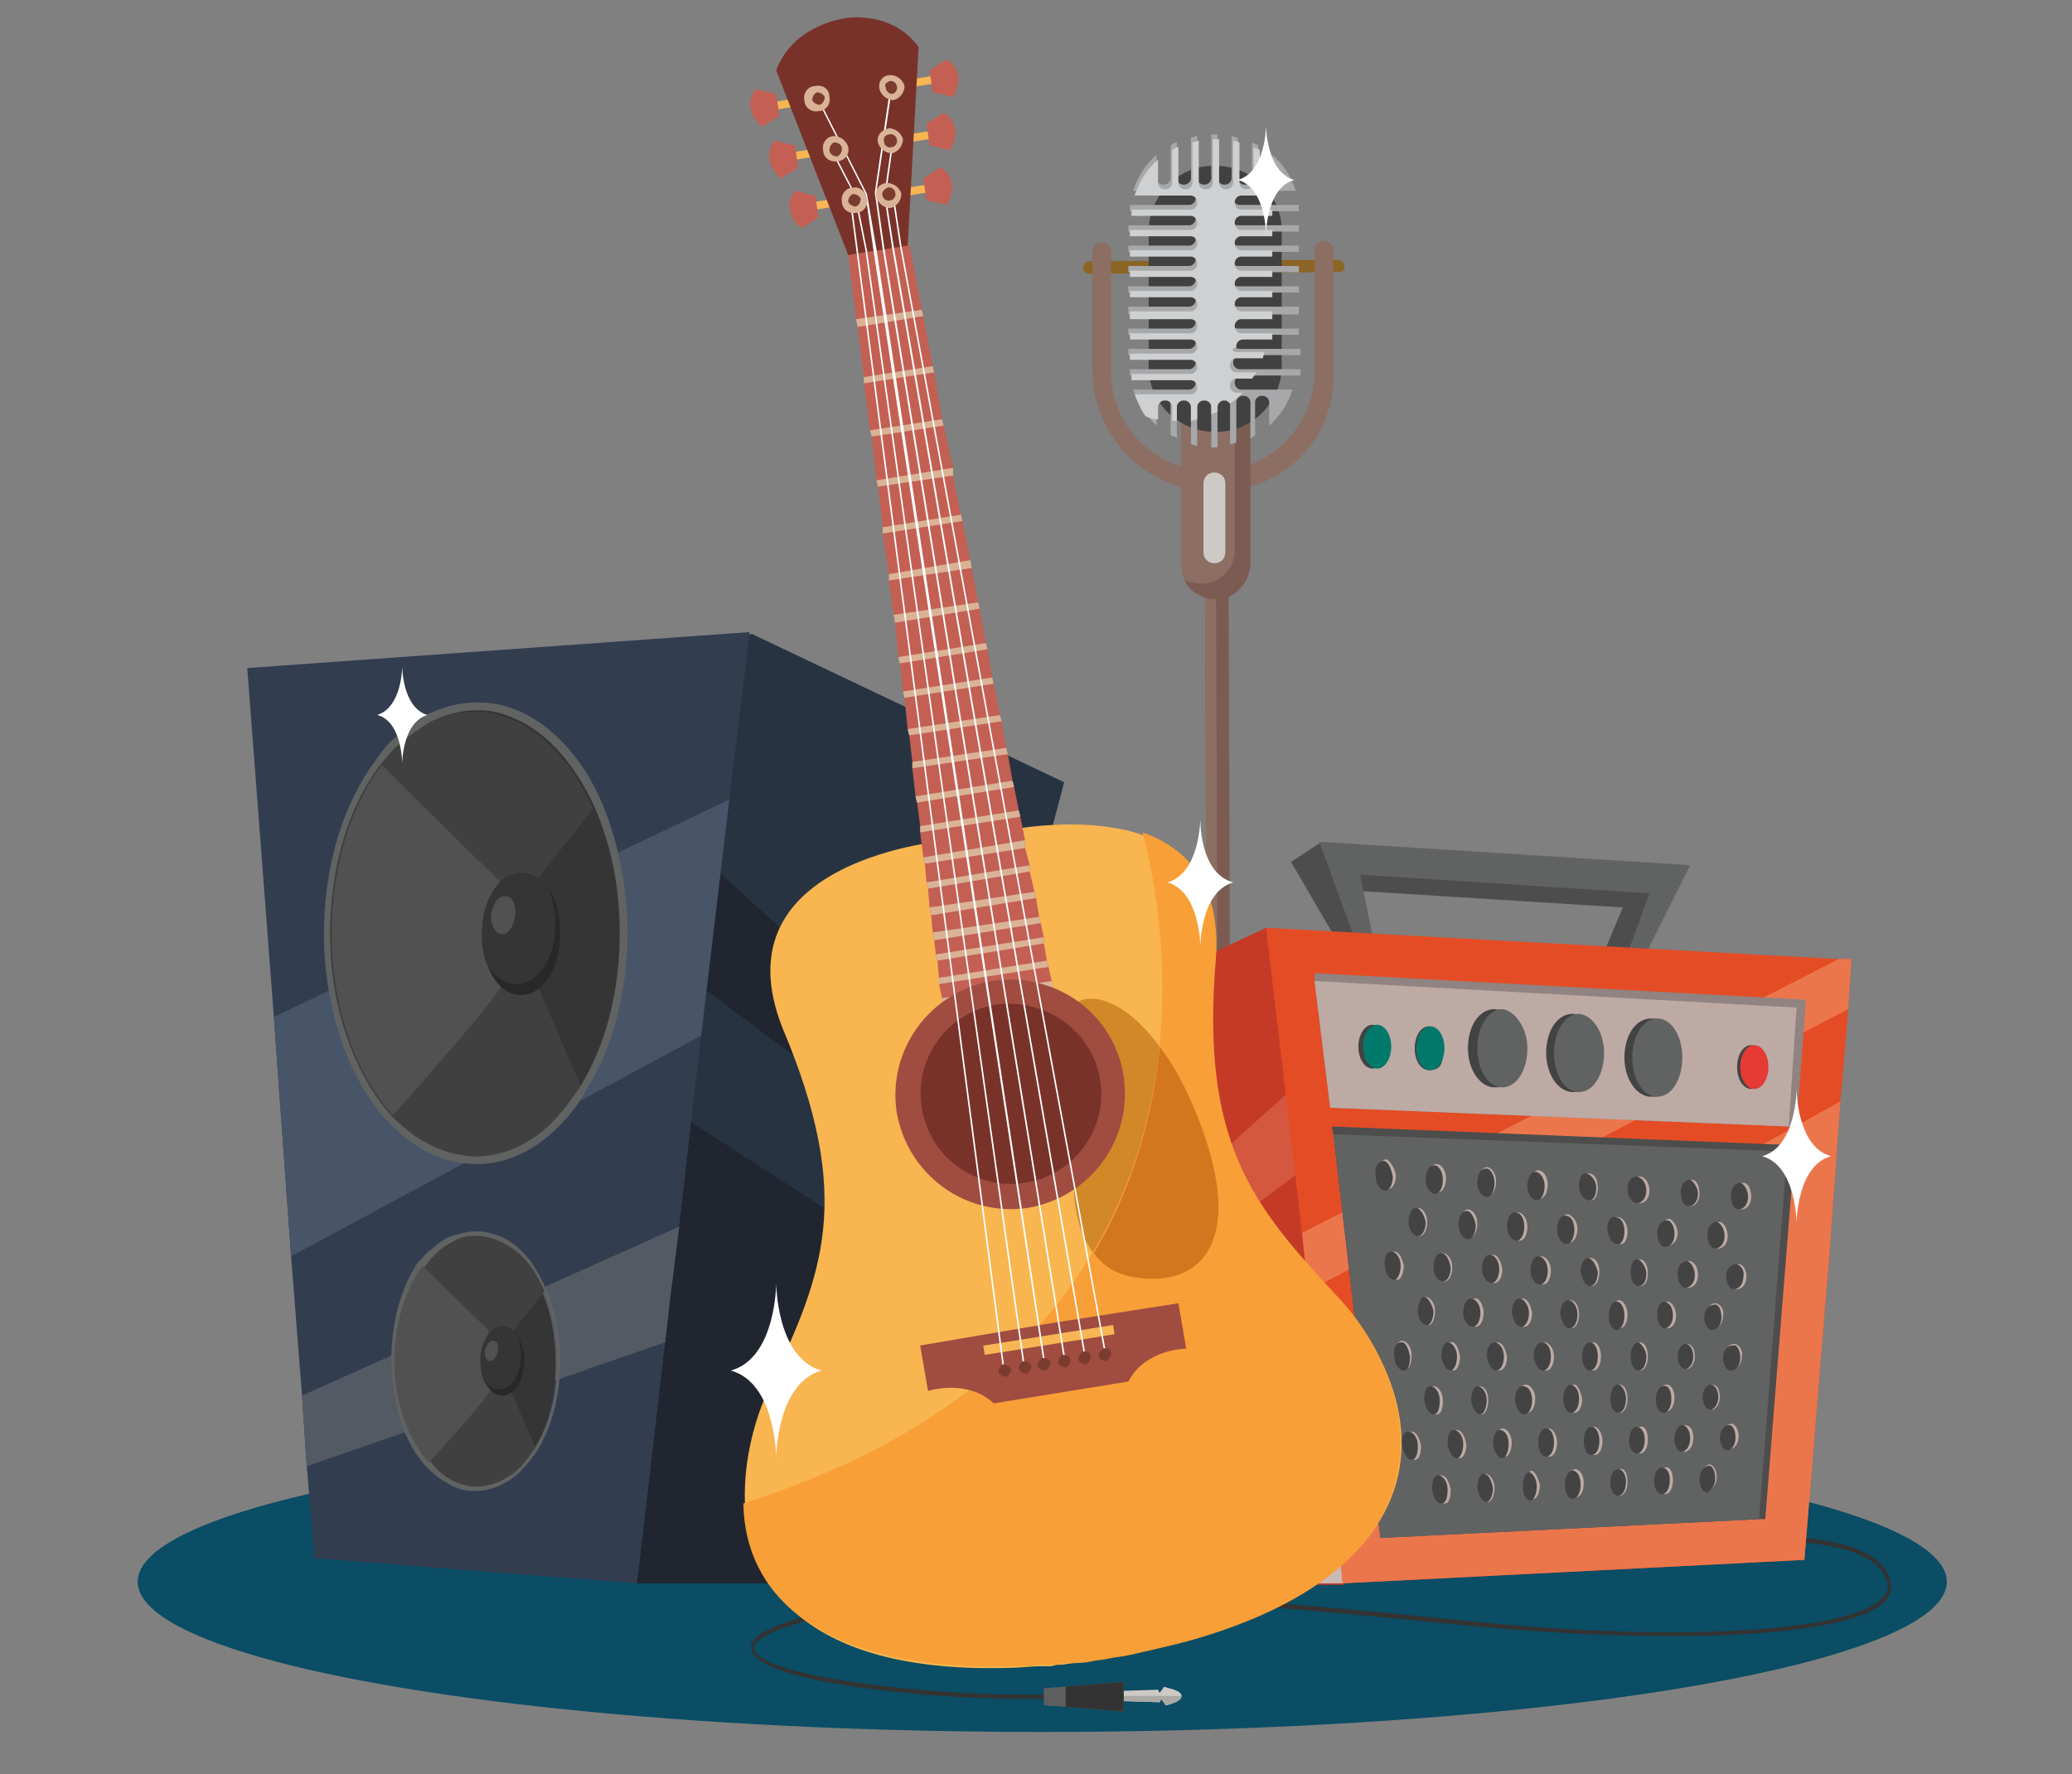 <svg xmlns="http://www.w3.org/2000/svg" xmlns:xlink="http://www.w3.org/1999/xlink" id="Camada_1" x="0px" y="0px" viewBox="0 0 132.4 113.4" style="enable-background:new 0 0 132.4 113.4;" xml:space="preserve"><rect x="0" y="0" width="132.4" height="113.4" fill="#808080" stroke="none"/><style type="text/css">	.st0{clip-path:url(#SVGID_2_);fill:#0A4D65;}	.st1{clip-path:url(#SVGID_2_);}	.st2{fill:#8C6526;}	.st3{fill:#8D6E63;}	.st4{fill:#7B5B52;}	.st5{fill:none;}	.st6{fill:#414141;}	.st7{fill:#A6A8AA;}	.st8{fill:#A0782C;}	.st9{fill:#CDC9C5;}	.st10{fill:#CFD0D1;}	.st11{fill:#333333;}	.st12{fill:#C43A27;}	.st13{fill:#CAB9B6;}	.st14{fill:#D45740;}	.st15{fill:#4D4D4D;}	.st16{fill:#616262;}	.st17{fill:#E44C25;}	.st18{fill:#EC764C;}	.st19{fill:#908382;}	.st20{fill:#BDAAA4;}	.st21{fill:#434343;}	.st22{fill:#00796B;}	.st23{fill:#E53A35;}	.st24{fill:#283342;}	.st25{fill:#20252F;}	.st26{fill:#323D50;}	.st27{fill:#485467;}	.st28{fill:#545A64;}	.st29{fill:#353535;}	.st30{fill:#404040;}	.st31{fill:#515151;}	.st32{fill:#282828;}	.st33{fill:#815D55;}	.st34{fill:#F7B554;}	.st35{fill:#C36053;}	.st36{fill:#F8B550;}	.st37{fill:#D28829;}	.st38{fill:#F89F37;}	.st39{fill:#79322A;}	.st40{fill:#A04C41;}	.st41{fill:#DAB397;}	.st42{fill:#FFFFFF;}	.st43{fill:#7A3C2F;}	.st44{fill:#ABAAA5;}	.st45{fill:#5D5F5F;}	.st46{fill:#D2771D;}</style><g>	<g>		<defs>			<rect id="SVGID_1_" x="0.8" y="-0.6" width="131.7" height="113.9"></rect>		</defs>		<clipPath id="SVGID_2_">			<use xlink:href="#SVGID_1_" style="overflow:visible;"></use>		</clipPath>		<ellipse class="st0" cx="66.6" cy="101.1" rx="57.8" ry="9.6"></ellipse>		<g class="st1">			<g>				<path class="st2" d="M85.5,17.4l-15.9,0.1c-0.2,0-0.4-0.2-0.4-0.4l0,0c0-0.2,0.2-0.4,0.4-0.4l15.9-0.1c0.2,0,0.4,0.2,0.4,0.4     l0,0C86,17.2,85.8,17.4,85.5,17.4z"></path>				<g>					<path class="st3" d="M77.8,31.4l-0.3,0c-4.2,0-7.6-3.4-7.7-7.6l0-7.7c0-0.4,0.3-0.6,0.6-0.6c0.4,0,0.6,0.3,0.6,0.6l0,7.7      c0,3.5,2.9,6.3,6.4,6.3l0.3,0c3.5,0,6.3-2.9,6.3-6.4l0-7.7c0-0.4,0.3-0.6,0.6-0.6c0.4,0,0.6,0.3,0.6,0.6l0,7.7      C85.4,28,82,31.4,77.8,31.4z"></path>				</g>				<path class="st4" d="M77.9,93.3L77.9,93.3c-0.2,0-0.3,0-0.4-0.1c-0.2-0.1-0.3-0.3-0.3-0.6L77,36c0-0.3,0.2-0.5,0.4-0.6     c0.1,0,0.2-0.1,0.3-0.1l0.1,0c0.4,0,0.7,0.3,0.7,0.7l0.2,56.7C78.5,93,78.2,93.3,77.9,93.3z"></path>				<path class="st3" d="M77.5,93.2c-0.2-0.1-0.3-0.3-0.3-0.6L77,36c0-0.3,0.2-0.5,0.4-0.6c0.2,0.1,0.3,0.3,0.3,0.6l0.2,56.7     C77.9,92.8,77.7,93.1,77.5,93.2z"></path>				<path class="st4" d="M77.7,38.3L77.7,38.3c-0.9,0-1.7-0.5-2-1.2c-0.1-0.3-0.2-0.6-0.2-1l0-4.5c0,0,0,0,0,0l0,0l0-4.5     c0-1.2,1-2.1,2.1-2.1l0.1,0c0.3,0,0.7,0.1,1,0.2c0.7,0.4,1.2,1.1,1.2,1.9l0,4.5c0,0,0,0,0,0c0,0,0,0,0,0l0,4.5     C79.8,37.3,78.9,38.3,77.7,38.3z"></path>				<path class="st3" d="M76.8,37.3L76.8,37.3c-0.4,0-0.8-0.1-1.1-0.2c-0.1-0.3-0.2-0.6-0.2-1l0-4.5c0,0,0,0,0,0l0,0l0-4.5     c0-1.2,1-2.1,2.1-2.1l0.1,0c0.3,0,0.7,0.1,1,0.2c0.1,0.3,0.2,0.6,0.2,1l0,4.5c0,0,0,0,0,0c0,0,0,0,0,0l0,4.5     C78.9,36.4,77.9,37.3,76.8,37.3z"></path>				<path class="st5" d="M77.7,10.5l-0.2,0c-2.3,0-4.2,1.9-4.1,4.2l0,8.7c0,2.3,1.9,4.2,4.2,4.1l0.2,0c2.3,0,4.2-1.9,4.1-4.2l0-8.7     C81.8,12.3,80,10.5,77.7,10.5z"></path>				<path class="st6" d="M81.9,23.4c0,2.3-1.9,4.2-4.1,4.2l-0.2,0c-2.3,0-4.2-1.9-4.2-4.1l0-8.7c0-2.3,1.9-4.2,4.1-4.2l0.2,0     c2.3,0,4.2,1.9,4.2,4.1L81.9,23.4z"></path>				<g>					<path class="st7" d="M79.4,24.9l3.2,0c-0.3,0.9-0.8,1.7-1.5,2.3l0-1.5c0-0.2-0.2-0.4-0.4-0.4l-0.1,0c-0.2,0-0.4,0.2-0.4,0.4      l0,2.1C80.1,27.9,80,28,79.9,28l0-2.3c0-0.2-0.2-0.4-0.4-0.4l-0.1,0c-0.2,0-0.4,0.2-0.4,0.4l0,2.6c-0.1,0-0.3,0.1-0.4,0.1      l0-2.7c0,0,0-0.1,0-0.1c-0.1-0.1-0.2-0.2-0.3-0.2l-0.1,0c-0.2,0-0.4,0.2-0.4,0.4l0,0.3l0,2.5c0,0-0.1,0-0.1,0l-0.2,0      c0,0-0.1,0-0.1,0l0-2.3l0-0.5c0-0.2-0.2-0.4-0.4-0.4l-0.1,0c-0.2,0-0.4,0.2-0.4,0.4l0,0.8l0,1.9c-0.1,0-0.3-0.1-0.4-0.1l0-1.8      l0-0.9c0-0.2-0.2-0.4-0.4-0.4l-0.1,0c-0.2,0-0.4,0.2-0.4,0.4l0,0.9l0,1.4c-0.1-0.1-0.3-0.1-0.4-0.2l0-1.2l0-0.9      c0-0.2-0.2-0.4-0.4-0.4l-0.1,0c-0.2,0-0.4,0.2-0.4,0.4l0,0.8l0,0.7c-0.3-0.3-0.6-0.6-0.8-0.9c-0.3-0.4-0.5-0.9-0.7-1.4l3.6,0      c0.2,0,0.4-0.2,0.4-0.4l0-0.1c0-0.2-0.2-0.4-0.4-0.4l-3.8,0c0-0.1,0-0.3,0-0.4l3.8,0c0.2,0,0.4-0.2,0.4-0.4l0-0.1      c0-0.2-0.2-0.4-0.4-0.4l-3.9,0l0-0.4l3.9,0c0.2,0,0.4-0.2,0.4-0.4l0-0.1c0-0.2-0.2-0.4-0.4-0.4l-3.9,0l0-0.4l3.9,0      c0.2,0,0.4-0.2,0.4-0.4l0-0.1c0-0.2-0.2-0.4-0.4-0.4l-3.9,0l0-0.5l3.9,0c0.2,0,0.4-0.2,0.4-0.4l0-0.1c0-0.2-0.2-0.4-0.4-0.4      l-3.9,0l0-0.4l3.9,0c0.2,0,0.4-0.2,0.4-0.4l0-0.1c0-0.2-0.2-0.4-0.4-0.4l-3.9,0l0-0.4l3.9,0c0.2,0,0.4-0.2,0.4-0.4l0-0.1      c0-0.2-0.2-0.4-0.4-0.4l-3.9,0l0-0.4l3.9,0c0.2,0,0.4-0.2,0.4-0.4l0-0.1c0-0.2-0.2-0.4-0.4-0.4l-3.9,0l0-0.4l3.9,0      c0.2,0,0.4-0.2,0.4-0.4l0-0.1c0-0.2-0.2-0.4-0.4-0.4l-3.8,0c0-0.1,0-0.3,0-0.4l3.8,0c0.2,0,0.4-0.2,0.4-0.4l0-0.1      c0-0.2-0.2-0.4-0.4-0.4l-3.6,0c0.3-0.9,0.8-1.7,1.5-2.3l0,1.5c0,0.2,0.2,0.4,0.4,0.4l0.1,0c0.2,0,0.4-0.2,0.4-0.4l0-2.1      c0.1-0.1,0.3-0.2,0.4-0.2l0,2.3c0,0.2,0.2,0.4,0.4,0.4l0.1,0c0.2,0,0.4-0.2,0.4-0.4l0-2.6c0.1,0,0.3-0.1,0.4-0.1l0,2.7      c0,0.2,0.2,0.4,0.4,0.4l0.1,0c0.2,0,0.4-0.2,0.4-0.4l0-2.8c0,0,0.1,0,0.1,0l0.2,0c0,0,0.1,0,0.1,0l0,2.8c0,0.2,0.2,0.4,0.4,0.4      l0.1,0c0.2,0,0.4-0.2,0.4-0.4l0-2.7c0.1,0,0.3,0.1,0.4,0.1l0,2.6c0,0.2,0.2,0.4,0.4,0.4l0.1,0c0.2,0,0.4-0.2,0.4-0.4l0-2.3      c0.1,0.1,0.3,0.1,0.4,0.2l0,2.1c0,0.2,0.2,0.4,0.4,0.4l0.1,0c0.1,0,0.2,0,0.3-0.1c0.1-0.1,0.1-0.2,0.1-0.3l0-1.5      c0.7,0.6,1.2,1.4,1.5,2.3l-1.6,0l-2,0c-0.2,0-0.4,0.2-0.4,0.4l0,0.1c0,0.2,0.2,0.4,0.4,0.4l2,0l1.8,0c0,0.1,0,0.3,0,0.4l-1.9,0      l-2,0c-0.2,0-0.4,0.2-0.4,0.4l0,0.1c0,0.2,0.2,0.4,0.4,0.4l2,0l1.9,0l0,0.4l-1.9,0l-2,0c-0.2,0-0.4,0.2-0.4,0.4l0,0.1      c0,0.2,0.2,0.4,0.4,0.4l2,0l1.9,0l0,0.4l-1.9,0l-2,0c-0.2,0-0.4,0.2-0.4,0.4l0,0.1c0,0.2,0.2,0.4,0.4,0.4l2,0l1.9,0l0,0.4      l-1.9,0l-2,0c-0.2,0-0.4,0.2-0.4,0.4l0,0.1c0,0.2,0.2,0.4,0.4,0.4l2,0l1.9,0l0,0.4l-1.9,0l-2,0c-0.2,0-0.4,0.2-0.4,0.4l0,0.1      c0,0.2,0.2,0.4,0.4,0.4l2,0l1.9,0l0,0.5l-1.9,0l-2,0c-0.2,0-0.4,0.2-0.4,0.4l0,0.1c0,0.2,0.2,0.4,0.4,0.4l2,0l1.9,0l0,0.4      l-1.9,0l-1.9,0c-0.2,0-0.4,0.2-0.4,0.4l0,0.1c0,0.2,0.2,0.4,0.4,0.4l1.8,0l2.1,0l0,0.4l-2.2,0l-1.7,0c-0.2,0-0.4,0.2-0.4,0.4      l0,0.1c0,0.2,0.2,0.4,0.4,0.4l1.3,0l2.6,0c0,0.1,0,0.3,0,0.4l-2.8,0l-1,0c-0.2,0-0.4,0.2-0.4,0.4l0,0.1c0,0.2,0.2,0.4,0.4,0.4      L79.4,24.9z"></path>				</g>				<path class="st8" d="M86.8,92.5c0,0.8-4,1.5-9,1.5c-5,0-9-0.6-9-1.5c0-0.8,4-1.5,9-1.5C82.8,91,86.8,91.7,86.8,92.5z"></path>				<path class="st9" d="M78.3,30.9c0-0.4-0.3-0.7-0.7-0.7l0,0c-0.4,0-0.7,0.3-0.7,0.7l0,1.4c0,0,0,0,0,0c0,0,0,0,0,0l0,0.2l0,1.2     l0,0.2c0,0,0,0,0,0c0,0,0,0,0,0l0,1.4c0,0.4,0.3,0.7,0.7,0.7l0,0c0.4,0,0.7-0.3,0.7-0.7l0-1.4c0,0,0,0,0,0c0,0,0,0,0,0l0-0.2     l0-1.2l0-0.2c0,0,0,0,0,0c0,0,0,0,0,0L78.3,30.9z"></path>				<path class="st10" d="M79,22.5l1.8,0c0,0.1-0.1,0.3-0.1,0.4l-1.7,0c-0.2,0-0.4,0.2-0.4,0.4l0,0.1c0,0.2,0.2,0.4,0.4,0.4l1.3,0     c-0.1,0.1-0.2,0.3-0.3,0.4l-1,0c-0.2,0-0.4,0.2-0.4,0.4l0,0.1c0,0.2,0.2,0.4,0.4,0.4l0.4,0c-0.2,0.2-0.5,0.5-0.8,0.7     c-0.1-0.1-0.2-0.2-0.3-0.2l-0.1,0c-0.2,0-0.4,0.2-0.4,0.4l0,0.3c-0.1,0.1-0.3,0.1-0.4,0.2l0-0.5c0-0.2-0.2-0.4-0.4-0.4l-0.1,0     c-0.2,0-0.4,0.2-0.4,0.4l0,0.8c-0.1,0-0.3,0.1-0.4,0.1l0-0.9c0-0.2-0.2-0.4-0.4-0.4l-0.1,0c-0.2,0-0.4,0.2-0.4,0.4l0,0.9     c0,0,0,0,0,0l-0.2,0c0,0-0.1,0-0.1,0l0-0.9c0-0.2-0.2-0.4-0.4-0.4l-0.1,0c-0.2,0-0.4,0.2-0.4,0.4l0,0.8c-0.3,0-0.6-0.1-0.8-0.2     c-0.3-0.4-0.5-0.9-0.7-1.4l3.6,0c0.2,0,0.4-0.2,0.4-0.4l0-0.1c0-0.2-0.2-0.4-0.4-0.4l-3.8,0c0-0.1,0-0.3,0-0.4l3.8,0     c0.2,0,0.4-0.2,0.4-0.4l0-0.1c0-0.2-0.2-0.4-0.4-0.4l-3.9,0l0-0.4l3.9,0c0.2,0,0.4-0.2,0.4-0.4l0-0.1c0-0.2-0.2-0.4-0.4-0.4     l-3.9,0l0-0.4l3.9,0c0.2,0,0.4-0.2,0.4-0.4l0-0.1c0-0.2-0.2-0.4-0.4-0.4l-3.9,0l0-0.5l3.9,0c0.2,0,0.4-0.2,0.4-0.4l0-0.1     c0-0.2-0.2-0.4-0.4-0.4l-3.9,0l0-0.4l3.9,0c0.2,0,0.4-0.2,0.4-0.4l0-0.1c0-0.2-0.2-0.4-0.4-0.4l-3.9,0l0-0.4l3.9,0     c0.2,0,0.4-0.2,0.4-0.4l0-0.1c0-0.2-0.2-0.4-0.4-0.4l-3.9,0l0-0.4l3.9,0c0.2,0,0.4-0.2,0.4-0.4l0-0.1c0-0.2-0.2-0.4-0.4-0.4     l-3.9,0l0-0.4l3.9,0c0.2,0,0.4-0.2,0.4-0.4l0-0.1c0-0.2-0.2-0.4-0.4-0.4l-3.8,0c0-0.1,0-0.3,0-0.4l3.8,0c0.2,0,0.4-0.2,0.4-0.4     l0-0.1c0-0.2-0.2-0.4-0.4-0.4l-3.6,0c0.3-0.9,0.8-1.7,1.5-2.3l0,1.5c0,0.2,0.2,0.4,0.4,0.4l0.1,0c0.2,0,0.4-0.2,0.4-0.4l0-2.1     c0.1-0.1,0.3-0.2,0.4-0.2l0,2.3c0,0.2,0.2,0.4,0.4,0.4l0.1,0c0.2,0,0.4-0.2,0.4-0.4l0-2.6c0.1,0,0.3-0.1,0.4-0.1l0,2.7     c0,0.2,0.2,0.4,0.4,0.4l0.1,0c0.2,0,0.4-0.2,0.4-0.4l0-2.8c0,0,0.1,0,0.1,0l0.2,0c0,0,0.1,0,0.1,0l0,2.8c0,0.2,0.2,0.4,0.4,0.4     l0.1,0c0.2,0,0.4-0.2,0.4-0.4l0-2.7c0.1,0,0.3,0.1,0.4,0.1l0,2.6c0,0.2,0.2,0.4,0.4,0.4l0.1,0c0.2,0,0.4-0.2,0.4-0.4l0-2.3     c0.1,0.1,0.3,0.1,0.4,0.2l0,2.1c0,0.2,0.2,0.4,0.4,0.4l0.1,0c0.1,0,0.2,0,0.3-0.1l0,0.5l-2,0c-0.2,0-0.4,0.2-0.4,0.4l0,0.1     c0,0.2,0.2,0.4,0.4,0.4l2,0l0,0.4l-2,0c-0.2,0-0.4,0.2-0.4,0.4l0,0.1c0,0.2,0.2,0.4,0.4,0.4l2,0l0,0.4l-2,0     c-0.2,0-0.4,0.2-0.4,0.4l0,0.1c0,0.2,0.2,0.4,0.4,0.4l2,0l0,0.4l-2,0c-0.2,0-0.4,0.2-0.4,0.4l0,0.1c0,0.2,0.2,0.4,0.4,0.4l2,0     l0,0.4l-2,0c-0.2,0-0.4,0.2-0.4,0.4l0,0.1c0,0.2,0.2,0.4,0.4,0.4l2,0l0,0.4l-2,0c-0.2,0-0.4,0.2-0.4,0.4l0,0.1     c0,0.2,0.2,0.4,0.4,0.4l2,0l0,0.5l-2,0c-0.2,0-0.4,0.2-0.4,0.4l0,0.1c0,0.2,0.2,0.4,0.4,0.4l2,0c0,0.1,0,0.3,0,0.4l-1.9,0     c-0.2,0-0.4,0.2-0.4,0.4l0,0.1C78.6,22.3,78.8,22.5,79,22.5z"></path>			</g>			<g>				<g>					<path class="st11" d="M65.8,108.6c-7.4,0-17.6-1.2-17.8-3.2c-0.1-0.8,1.2-1.5,3.9-2.2c13.3-2.5,27.8-1,41.9,0.4      c13.4,1.4,24.6,0.7,26.5-1.5c0.3-0.3,0.4-0.6,0.3-0.9c-0.6-3.1-8.5-2.7-8.6-2.7l0-0.3c0.3,0,8.2-0.4,8.8,2.9      c0.1,0.4,0,0.8-0.3,1.2c-2.1,2.3-13.1,2.9-26.8,1.6c-14-1.4-28.6-2.9-41.8-0.4c-3.3,0.9-3.8,1.5-3.7,1.9      c0.2,1.7,11.2,3.1,19.2,2.9l0,0.3C66.9,108.6,66.3,108.6,65.8,108.6z"></path>				</g>				<g>					<path class="st12" d="M91.5,76.1c0,0.4-2.7,12.1-4.3,19.4v0c-0.8,3.3-1.3,5.8-1.3,5.8h-9.4l-3.6-13.5l-1.2-4.4l-0.8-3.2      l-3.8-14.4l13.8-6.5L88,64C88,64,91.5,75.5,91.5,76.1z"></path>					<path class="st13" d="M87.1,95.4L87.1,95.4c-0.8,3.3-1.3,5.8-1.3,5.8h-9.4l-3.6-13.5l11.4-7.4L87.1,95.4z"></path>					<polygon class="st14" points="84,68.3 84,74.2 71.7,83.4 70.8,80.2      "></polygon>					<g>						<polygon class="st15" points="85.3,59.9 82.5,55.1 84.3,53.9 85.4,54.8 87.2,60.3       "></polygon>						<polygon class="st15" points="103.3,62.7 101.8,62.5 103.7,58 86.1,56.9 86.2,55.3 106.3,56.6       "></polygon>						<path class="st16" d="M87.8,60.3c-0.1-0.6-0.9-4.4-0.9-4.4l18.5,1.2l-2,5.5l0.9,0.1l3.7-7.4l-23.7-1.5l2.3,6.3L87.8,60.3z"></path>					</g>					<polygon class="st17" points="118.3,61.3 118.1,64.5 118,65.9 117.6,70.4 116.9,80.1 115.3,99.7 85.8,101.2 85.4,97.1       84.4,88.8 83.6,82.5 83.2,78.8 80.9,59.3 117.5,61.3      "></polygon>					<polygon class="st18" points="118.3,61.3 118.1,64.5 83.6,82.5 83.2,78.8 117.5,61.3      "></polygon>					<polygon class="st18" points="117.6,70.4 116.9,80.1 115.3,99.7 85.8,101.2 85.4,97.1 84.4,88.8      "></polygon>					<g>						<polygon class="st15" points="114.7,73.2 112.8,97.1 112.4,97.1 88.2,98.3 85.2,72.5 85.1,72       "></polygon>						<polygon class="st16" points="114.2,73.6 112.4,97.1 88.2,98.3 85.2,72.5       "></polygon>						<polygon class="st19" points="115.4,63.9 114.8,72 114.3,72 85,70.8 84,62.7 84,62.2       "></polygon>						<polygon class="st20" points="114.8,64.4 114.3,72 85,70.8 84,62.7       "></polygon>					</g>					<g>						<g>							<path class="st21" d="M107.2,67.6c0,1.4,0,2.5-1.7,2.5c-0.9,0-1.7-1.1-1.7-2.5c0-1.4,0.7-2.5,1.7-2.5        C107,65.1,107.2,66.2,107.2,67.6z"></path>							<path class="st16" d="M107.5,67.6c0,1.4-0.7,2.5-1.6,2.5c-0.9,0-1.6-1.1-1.6-2.5c0-1.4,0.7-2.5,1.6-2.5        C106.8,65.1,107.5,66.2,107.5,67.6z"></path>						</g>						<g>							<path class="st21" d="M102.2,67.3c0,1.4,0,2.5-1.7,2.5c-0.9,0-1.7-1.1-1.7-2.5c0-1.4,0.7-2.5,1.7-2.5        C102,64.9,102.2,66,102.2,67.3z"></path>							<path class="st16" d="M102.5,67.3c0,1.4-0.7,2.5-1.6,2.5c-0.9,0-1.6-1.1-1.6-2.5c0-1.4,0.7-2.5,1.6-2.5        C101.8,64.9,102.5,66,102.5,67.3z"></path>						</g>						<g>							<path class="st21" d="M97.2,67c0,1.4,0,2.5-1.7,2.5c-0.9,0-1.7-1.1-1.7-2.5s0.7-2.5,1.7-2.5C97,64.6,97.2,65.7,97.2,67z"></path>							<path class="st16" d="M97.6,67c0,1.4-0.7,2.5-1.6,2.5c-0.9,0-1.6-1.1-1.6-2.5s0.7-2.5,1.6-2.5C96.8,64.6,97.6,65.7,97.6,67z"></path>						</g>						<g>							<path class="st21" d="M92.2,67c0,0.8,0,1.4-0.9,1.4c-0.5,0-0.9-0.6-0.9-1.4c0-0.8,0.4-1.4,0.9-1.4C92,65.7,92.2,66.3,92.2,67        z"></path>							<ellipse class="st22" cx="91.4" cy="67" rx="0.9" ry="1.4"></ellipse>						</g>						<g>							<path class="st21" d="M112.8,68.2c0,0.8,0,1.4-0.9,1.4c-0.5,0-0.9-0.6-0.9-1.4c0-0.8,0.4-1.4,0.9-1.4        C112.7,66.9,112.8,67.5,112.8,68.2z"></path>							<ellipse class="st23" cx="112.1" cy="68.2" rx="0.9" ry="1.4"></ellipse>						</g>						<g>							<ellipse class="st21" cx="87.7" cy="66.9" rx="0.9" ry="1.4"></ellipse>							<ellipse class="st22" cx="88" cy="66.9" rx="0.9" ry="1.4"></ellipse>						</g>					</g>					<g>						<g>							<path class="st20" d="M89.2,75.1c0,0.5-0.2,0.9-0.5,0.9c-0.3,0-0.6-0.4-0.6-1s0.2-0.9,0.5-0.9C88.8,74.2,89.1,74.6,89.2,75.1        z"></path>							<path class="st20" d="M92.4,75.3c0,0.5-0.2,0.9-0.5,0.9c-0.3,0-0.6-0.4-0.6-0.9c0-0.5,0.2-0.9,0.5-0.9        C92.1,74.4,92.4,74.8,92.4,75.3z"></path>							<path class="st20" d="M95.6,75.5c0,0.5-0.2,0.9-0.5,0.9c-0.3,0-0.6-0.4-0.6-0.9c0-0.5,0.2-0.9,0.5-0.9        C95.3,74.6,95.6,75,95.6,75.5z"></path>							<path class="st20" d="M98.9,75.7c0,0.5-0.2,0.9-0.5,0.9c-0.3,0-0.6-0.4-0.6-0.9c0-0.5,0.2-0.9,0.5-0.9        C98.6,74.8,98.9,75.2,98.9,75.7z"></path>							<path class="st20" d="M102.1,75.9c0,0.5-0.2,0.9-0.5,0.8c-0.3,0-0.6-0.4-0.6-0.9c0-0.5,0.2-0.9,0.5-0.8        C101.9,75,102.1,75.4,102.1,75.9z"></path>							<path class="st20" d="M105.4,76.1c0,0.5-0.3,0.8-0.6,0.8c-0.3,0-0.6-0.4-0.6-0.9c0-0.5,0.2-0.8,0.6-0.8        C105.1,75.2,105.4,75.6,105.4,76.1z"></path>							<path class="st20" d="M108.6,76.3c0,0.5-0.3,0.8-0.6,0.8c-0.3,0-0.5-0.4-0.5-0.9c0-0.5,0.3-0.8,0.6-0.8        C108.4,75.4,108.6,75.8,108.6,76.3z"></path>							<path class="st20" d="M111.9,76.5c0,0.5-0.3,0.8-0.6,0.8c-0.3,0-0.5-0.4-0.5-0.9c0-0.5,0.3-0.8,0.6-0.8S111.9,76,111.9,76.5z        "></path>						</g>						<g>							<path class="st20" d="M91.2,78.1c0,0.5-0.2,0.9-0.5,0.9c-0.3,0-0.6-0.4-0.6-0.9c0-0.5,0.2-0.9,0.5-0.9        C90.9,77.2,91.2,77.6,91.2,78.1z"></path>							<path class="st20" d="M94.4,78.2c0,0.5-0.2,0.9-0.5,0.9c-0.3,0-0.6-0.4-0.6-0.9c0-0.5,0.2-0.9,0.5-0.9        C94.1,77.3,94.4,77.7,94.4,78.2z"></path>							<path class="st20" d="M97.6,78.4c0,0.5-0.2,0.9-0.5,0.9c-0.3,0-0.6-0.4-0.6-0.9c0-0.5,0.2-0.9,0.5-0.9        C97.3,77.5,97.6,77.9,97.6,78.4z"></path>							<path class="st20" d="M100.8,78.5c0,0.5-0.2,0.9-0.5,0.9c-0.3,0-0.6-0.4-0.6-0.9c0-0.5,0.2-0.9,0.5-0.9        C100.5,77.7,100.8,78.1,100.8,78.5z"></path>							<path class="st20" d="M104,78.7c0,0.5-0.2,0.9-0.5,0.8c-0.3,0-0.5-0.4-0.6-0.9c0-0.5,0.2-0.9,0.5-0.8        C103.7,77.8,104,78.2,104,78.7z"></path>							<path class="st20" d="M107.2,78.8c0,0.5-0.3,0.8-0.6,0.8c-0.3,0-0.5-0.4-0.5-0.9c0-0.5,0.3-0.8,0.6-0.8        C106.9,78,107.2,78.4,107.2,78.8z"></path>							<path class="st20" d="M110.4,79c0,0.5-0.3,0.8-0.6,0.8c-0.3,0-0.5-0.4-0.5-0.9c0-0.5,0.3-0.8,0.6-0.8        C110.1,78.1,110.4,78.5,110.4,79z"></path>						</g>						<g>							<path class="st20" d="M89.7,80.9c0,0.5-0.2,0.9-0.4,0.9c-0.3,0-0.6-0.4-0.6-0.9c-0.1-0.5,0.1-0.9,0.4-0.9        C89.4,80,89.6,80.4,89.7,80.9z"></path>							<path class="st20" d="M92.8,81c0,0.5-0.2,0.9-0.5,0.9c-0.3,0-0.6-0.4-0.6-0.9c0-0.5,0.2-0.9,0.5-0.9        C92.5,80.1,92.8,80.5,92.8,81z"></path>							<path class="st20" d="M96,81.1c0,0.5-0.2,0.9-0.5,0.9c-0.3,0-0.6-0.4-0.6-0.9c0-0.5,0.2-0.9,0.5-0.9        C95.7,80.2,95.9,80.6,96,81.1z"></path>							<path class="st20" d="M99.1,81.2c0,0.5-0.2,0.9-0.5,0.9c-0.3,0-0.6-0.4-0.6-0.9c0-0.5,0.2-0.9,0.5-0.9        C98.8,80.3,99.1,80.7,99.1,81.2z"></path>							<path class="st20" d="M102.2,81.3c0,0.5-0.2,0.9-0.5,0.9c-0.3,0-0.5-0.4-0.6-0.9c0-0.5,0.2-0.9,0.5-0.9        C102,80.4,102.2,80.8,102.2,81.3z"></path>							<path class="st20" d="M105.3,81.4c0,0.5-0.2,0.8-0.5,0.8c-0.3,0-0.5-0.4-0.5-0.9c0-0.5,0.2-0.9,0.5-0.8        C105.1,80.5,105.3,80.9,105.3,81.4z"></path>							<path class="st20" d="M108.5,81.5c0,0.5-0.3,0.8-0.6,0.8c-0.3,0-0.5-0.4-0.5-0.9c0-0.5,0.3-0.8,0.6-0.8        C108.3,80.7,108.5,81,108.5,81.5z"></path>							<path class="st20" d="M111.6,81.6c0,0.5-0.3,0.8-0.6,0.8s-0.5-0.4-0.5-0.8c0-0.5,0.3-0.8,0.6-0.8        C111.4,80.8,111.6,81.2,111.6,81.6z"></path>						</g>						<g>							<path class="st20" d="M91.7,83.8c0,0.5-0.2,0.9-0.4,0.9c-0.3,0-0.6-0.4-0.6-0.9c0-0.5,0.2-0.9,0.4-0.9        C91.4,82.9,91.7,83.3,91.7,83.8z"></path>							<path class="st20" d="M94.8,83.9c0,0.5-0.2,0.9-0.5,0.9c-0.3,0-0.6-0.4-0.6-0.9c0-0.5,0.2-0.9,0.5-0.9        C94.5,82.9,94.8,83.4,94.8,83.9z"></path>							<path class="st20" d="M97.9,83.9c0,0.5-0.2,0.9-0.5,0.9c-0.3,0-0.5-0.4-0.6-0.9c0-0.5,0.2-0.9,0.5-0.9        C97.6,83,97.8,83.4,97.9,83.9z"></path>							<path class="st20" d="M100.9,84c0,0.5-0.2,0.9-0.5,0.9c-0.3,0-0.5-0.4-0.6-0.9c0-0.5,0.2-0.9,0.5-0.9        C100.7,83.1,100.9,83.5,100.9,84z"></path>							<path class="st20" d="M104,84c0,0.5-0.2,0.9-0.5,0.9c-0.3,0-0.5-0.4-0.5-0.9c0-0.5,0.2-0.9,0.5-0.9        C103.8,83.2,104,83.6,104,84z"></path>							<path class="st20" d="M107.1,84.1c0,0.5-0.3,0.8-0.5,0.8c-0.3,0-0.5-0.4-0.5-0.9c0-0.5,0.2-0.8,0.5-0.8        C106.8,83.2,107.1,83.6,107.1,84.1z"></path>							<path class="st20" d="M110.1,84.1c0,0.5-0.3,0.8-0.6,0.8c-0.3,0-0.5-0.4-0.5-0.8c0-0.5,0.3-0.8,0.6-0.8        C109.9,83.3,110.2,83.7,110.1,84.1z"></path>						</g>						<g>							<path class="st20" d="M90.2,86.6c0,0.5-0.1,0.9-0.4,0.9c-0.3,0-0.6-0.4-0.6-0.9c-0.1-0.5,0.1-0.9,0.4-0.9        C89.9,85.7,90.2,86.1,90.2,86.6z"></path>							<path class="st20" d="M93.3,86.7c0,0.5-0.2,0.9-0.4,0.9c-0.3,0-0.5-0.4-0.6-0.9s0.2-0.9,0.4-0.9C93,85.7,93.2,86.2,93.3,86.7        z"></path>							<path class="st20" d="M96.3,86.7c0,0.5-0.2,0.9-0.5,0.9c-0.3,0-0.5-0.4-0.6-0.9c0-0.5,0.2-0.9,0.5-0.9        C96,85.8,96.2,86.2,96.3,86.7z"></path>							<path class="st20" d="M99.3,86.7c0,0.5-0.2,0.9-0.5,0.9c-0.3,0-0.5-0.4-0.6-0.9c0-0.5,0.2-0.9,0.5-0.9        C99,85.8,99.3,86.2,99.3,86.7z"></path>							<path class="st20" d="M102.3,86.7c0,0.5-0.2,0.9-0.5,0.9c-0.3,0-0.5-0.4-0.5-0.9c0-0.5,0.2-0.9,0.5-0.9        C102.1,85.8,102.3,86.2,102.3,86.7z"></path>							<path class="st20" d="M105.3,86.7c0,0.5-0.2,0.9-0.5,0.9c-0.3,0-0.5-0.4-0.5-0.9c0-0.5,0.2-0.9,0.5-0.9        C105.1,85.8,105.3,86.2,105.3,86.7z"></path>							<path class="st20" d="M108.3,86.7c0,0.5-0.3,0.8-0.5,0.8c-0.3,0-0.5-0.4-0.5-0.8c0-0.5,0.3-0.8,0.5-0.8        C108.1,85.9,108.3,86.2,108.3,86.7z"></path>							<path class="st20" d="M111.3,86.7c0,0.5-0.3,0.8-0.6,0.8c-0.3,0-0.5-0.4-0.5-0.8c0-0.5,0.3-0.8,0.6-0.8        C111.1,85.9,111.4,86.3,111.3,86.7z"></path>						</g>						<g>							<path class="st20" d="M92.2,89.5c0,0.5-0.1,0.9-0.4,0.9s-0.5-0.4-0.6-0.9c0-0.5,0.1-0.9,0.4-0.9C91.9,88.6,92.2,89,92.2,89.5        z"></path>							<path class="st20" d="M95.1,89.5c0,0.5-0.2,0.9-0.4,0.9c-0.3,0-0.5-0.4-0.6-0.9c0-0.5,0.2-0.9,0.4-0.9        C94.9,88.6,95.1,89,95.1,89.5z"></path>							<path class="st20" d="M98.1,89.4c0,0.5-0.2,0.9-0.5,0.9c-0.3,0-0.5-0.4-0.6-0.9c0-0.5,0.2-0.9,0.5-0.9        C97.8,88.5,98.1,88.9,98.1,89.4z"></path>							<path class="st20" d="M101.1,89.4c0,0.5-0.2,0.9-0.5,0.9c-0.3,0-0.5-0.4-0.5-0.9c0-0.5,0.2-0.9,0.5-0.9        C100.8,88.5,101,88.9,101.1,89.4z"></path>							<path class="st20" d="M104,89.4c0,0.5-0.2,0.9-0.5,0.9c-0.3,0-0.5-0.4-0.5-0.9c0-0.5,0.2-0.9,0.5-0.9        C103.8,88.5,104,88.9,104,89.4z"></path>							<path class="st20" d="M107,89.3c0,0.5-0.2,0.9-0.5,0.9c-0.3,0-0.5-0.4-0.5-0.8c0-0.5,0.2-0.9,0.5-0.9        C106.8,88.5,107,88.9,107,89.3z"></path>							<path class="st20" d="M109.9,89.3c0,0.5-0.3,0.8-0.5,0.8c-0.3,0-0.5-0.4-0.5-0.8c0-0.5,0.3-0.8,0.5-0.8        C109.7,88.5,109.9,88.8,109.9,89.3z"></path>						</g>						<g>							<path class="st20" d="M90.8,92.4c0,0.5-0.1,0.9-0.4,0.9c-0.3,0-0.5-0.4-0.6-0.9c-0.1-0.5,0.1-0.9,0.4-0.9        C90.5,91.5,90.7,91.9,90.8,92.4z"></path>							<path class="st20" d="M93.7,92.3c0,0.5-0.2,0.9-0.4,0.9c-0.3,0-0.5-0.4-0.6-0.9c0-0.5,0.1-0.9,0.4-0.9        C93.4,91.4,93.6,91.8,93.7,92.3z"></path>							<path class="st20" d="M96.6,92.2c0,0.5-0.2,0.9-0.4,0.9c-0.3,0-0.5-0.4-0.6-0.9c0-0.5,0.2-0.9,0.4-0.9        C96.3,91.3,96.6,91.7,96.6,92.2z"></path>							<path class="st20" d="M99.5,92.2c0,0.5-0.2,0.9-0.5,0.9c-0.3,0-0.5-0.4-0.5-0.9c0-0.5,0.2-0.9,0.5-0.9        C99.2,91.3,99.5,91.7,99.5,92.2z"></path>							<path class="st20" d="M102.4,92.1c0,0.5-0.2,0.9-0.5,0.9c-0.3,0-0.5-0.4-0.5-0.9c0-0.5,0.2-0.9,0.5-0.9        C102.1,91.2,102.4,91.6,102.4,92.1z"></path>							<path class="st20" d="M105.3,92c0,0.5-0.2,0.9-0.5,0.9c-0.3,0-0.5-0.4-0.5-0.8c0-0.5,0.2-0.9,0.5-0.9        C105.1,91.1,105.3,91.5,105.3,92z"></path>							<path class="st20" d="M108.2,91.9c0,0.5-0.2,0.8-0.5,0.9c-0.3,0-0.5-0.4-0.5-0.8c0-0.5,0.2-0.9,0.5-0.9        C108,91.1,108.2,91.4,108.2,91.9z"></path>							<path class="st20" d="M111.1,91.8c0,0.5-0.3,0.8-0.5,0.8c-0.3,0-0.5-0.4-0.5-0.8c0-0.5,0.3-0.8,0.5-0.8        C110.9,91,111.1,91.4,111.1,91.8z"></path>						</g>						<g>							<path class="st20" d="M92.7,95.2c0,0.5-0.1,0.9-0.4,0.9c-0.3,0-0.5-0.4-0.6-0.9c0-0.5,0.1-0.9,0.4-0.9        C92.4,94.3,92.6,94.7,92.7,95.2z"></path>							<path class="st20" d="M95.5,95.1c0,0.5-0.2,0.9-0.4,0.9c-0.3,0-0.5-0.4-0.6-0.9c0-0.5,0.2-0.9,0.4-0.9        C95.2,94.2,95.5,94.6,95.5,95.1z"></path>							<path class="st20" d="M98.4,94.9c0,0.5-0.2,0.9-0.4,0.9s-0.5-0.4-0.5-0.9c0-0.5,0.2-0.9,0.4-0.9        C98.1,94.1,98.3,94.5,98.4,94.9z"></path>							<path class="st20" d="M101.2,94.8c0,0.5-0.2,0.9-0.5,0.9c-0.3,0-0.5-0.4-0.5-0.9c0-0.5,0.2-0.9,0.5-0.9        C101,94,101.2,94.3,101.2,94.8z"></path>							<path class="st20" d="M104,94.7c0,0.5-0.2,0.9-0.5,0.9c-0.3,0-0.5-0.4-0.5-0.8c0-0.5,0.2-0.9,0.5-0.9        C103.8,93.8,104,94.2,104,94.7z"></path>							<path class="st20" d="M106.9,94.6c0,0.5-0.2,0.9-0.5,0.9c-0.3,0-0.5-0.4-0.5-0.8c0-0.5,0.2-0.9,0.5-0.9        C106.7,93.7,106.9,94.1,106.9,94.6z"></path>							<path class="st20" d="M109.7,94.4c0,0.5-0.3,0.8-0.5,0.9c-0.3,0-0.5-0.4-0.5-0.8c0-0.5,0.2-0.8,0.5-0.9        C109.5,93.6,109.7,94,109.7,94.4z"></path>						</g>					</g>					<g>						<g>							<path class="st21" d="M89,75.2c0,0.5-0.2,0.9-0.5,0.9c-0.3,0-0.6-0.4-0.6-1c-0.1-0.5,0.2-0.9,0.5-0.9        C88.7,74.2,88.9,74.7,89,75.2z"></path>							<path class="st21" d="M92.2,75.4c0,0.5-0.2,0.9-0.5,0.9c-0.3,0-0.6-0.4-0.6-0.9c0-0.5,0.2-0.9,0.5-0.9        C91.9,74.4,92.2,74.9,92.2,75.4z"></path>							<path class="st21" d="M95.5,75.6c0,0.5-0.2,0.9-0.5,0.9c-0.3,0-0.6-0.4-0.6-0.9s0.2-0.9,0.5-0.9        C95.2,74.6,95.5,75.1,95.5,75.6z"></path>							<path class="st21" d="M98.7,75.8c0,0.5-0.2,0.9-0.5,0.9c-0.3,0-0.6-0.4-0.6-0.9c0-0.5,0.2-0.9,0.5-0.9        C98.4,74.9,98.7,75.3,98.7,75.8z"></path>							<path class="st21" d="M102,75.9c0,0.5-0.2,0.9-0.5,0.8c-0.3,0-0.6-0.4-0.6-0.9c0-0.5,0.2-0.9,0.5-0.8        C101.7,75.1,102,75.5,102,75.9z"></path>							<path class="st21" d="M105.2,76.1c0,0.5-0.3,0.8-0.6,0.8c-0.3,0-0.6-0.4-0.6-0.9c0-0.5,0.2-0.8,0.6-0.8        C105,75.3,105.2,75.7,105.2,76.1z"></path>							<path class="st21" d="M108.5,76.3c0,0.5-0.3,0.8-0.6,0.8c-0.3,0-0.5-0.4-0.5-0.9c0-0.5,0.3-0.8,0.6-0.8        C108.2,75.5,108.5,75.9,108.5,76.3z"></path>							<path class="st21" d="M111.7,76.5c0,0.5-0.3,0.8-0.6,0.8c-0.3,0-0.5-0.4-0.5-0.9c0-0.5,0.3-0.8,0.6-0.8        C111.5,75.7,111.7,76.1,111.7,76.5z"></path>						</g>						<g>							<path class="st21" d="M91.1,78.1c0,0.5-0.2,0.9-0.5,0.9c-0.3,0-0.6-0.4-0.6-0.9c0-0.5,0.2-0.9,0.5-0.9        C90.7,77.2,91,77.6,91.1,78.1z"></path>							<path class="st21" d="M94.3,78.3c0,0.5-0.2,0.9-0.5,0.9c-0.3,0-0.6-0.4-0.6-0.9c0-0.5,0.2-0.9,0.5-0.9        C94,77.4,94.2,77.8,94.3,78.3z"></path>							<path class="st21" d="M97.4,78.4c0,0.5-0.2,0.9-0.5,0.9c-0.3,0-0.6-0.4-0.6-0.9c0-0.5,0.2-0.9,0.5-0.9        C97.2,77.5,97.4,77.9,97.4,78.4z"></path>							<path class="st21" d="M100.6,78.6c0,0.5-0.2,0.9-0.5,0.9c-0.3,0-0.6-0.4-0.6-0.9c0-0.5,0.2-0.9,0.5-0.9        C100.4,77.7,100.6,78.1,100.6,78.6z"></path>							<path class="st21" d="M103.8,78.7c0,0.5-0.2,0.9-0.5,0.8c-0.3,0-0.5-0.4-0.6-0.9c0-0.5,0.2-0.9,0.5-0.8        C103.6,77.8,103.8,78.2,103.8,78.7z"></path>							<path class="st21" d="M107,78.9c0,0.5-0.3,0.8-0.6,0.8c-0.3,0-0.5-0.4-0.5-0.9c0-0.5,0.3-0.8,0.6-0.8        C106.8,78,107,78.4,107,78.9z"></path>							<path class="st21" d="M110.2,79c0,0.5-0.3,0.8-0.6,0.8c-0.3,0-0.5-0.4-0.5-0.9c0-0.5,0.3-0.8,0.6-0.8        C110,78.2,110.2,78.6,110.2,79z"></path>						</g>						<g>							<path class="st21" d="M89.5,80.9c0,0.5-0.2,0.9-0.4,0.9c-0.3,0-0.6-0.4-0.6-0.9c-0.1-0.5,0.1-0.9,0.4-0.9        C89.2,80,89.5,80.4,89.5,80.9z"></path>							<path class="st21" d="M92.7,81c0,0.5-0.2,0.9-0.5,0.9c-0.3,0-0.6-0.4-0.6-0.9c0-0.5,0.2-0.9,0.5-0.9        C92.4,80.1,92.6,80.5,92.7,81z"></path>							<path class="st21" d="M95.8,81.1c0,0.5-0.2,0.9-0.5,0.9c-0.3,0-0.6-0.4-0.6-0.9c0-0.5,0.2-0.9,0.5-0.9        C95.5,80.2,95.8,80.6,95.8,81.1z"></path>							<path class="st21" d="M98.9,81.2c0,0.5-0.2,0.9-0.5,0.9s-0.6-0.4-0.6-0.9c0-0.5,0.2-0.9,0.5-0.9        C98.6,80.3,98.9,80.7,98.9,81.2z"></path>							<path class="st21" d="M102.1,81.3c0,0.5-0.2,0.9-0.5,0.9c-0.3,0-0.5-0.4-0.6-0.9c0-0.5,0.2-0.9,0.5-0.9        C101.8,80.5,102,80.9,102.1,81.3z"></path>							<path class="st21" d="M105.2,81.4c0,0.5-0.2,0.8-0.5,0.8c-0.3,0-0.5-0.4-0.5-0.9c0-0.5,0.2-0.9,0.5-0.8        C104.9,80.6,105.2,81,105.2,81.4z"></path>							<path class="st21" d="M108.3,81.5c0,0.5-0.3,0.8-0.6,0.8c-0.3,0-0.5-0.4-0.5-0.9c0-0.5,0.3-0.8,0.6-0.8        C108.1,80.7,108.3,81.1,108.3,81.5z"></path>							<path class="st21" d="M111.4,81.6c0,0.5-0.3,0.8-0.6,0.8s-0.5-0.4-0.5-0.8c0-0.5,0.3-0.8,0.6-0.8        C111.2,80.8,111.5,81.2,111.4,81.6z"></path>						</g>						<g>							<path class="st21" d="M91.6,83.8c0,0.5-0.2,0.9-0.4,0.9c-0.3,0-0.6-0.4-0.6-0.9c0-0.5,0.2-0.9,0.4-0.9        C91.2,82.9,91.5,83.3,91.6,83.8z"></path>							<path class="st21" d="M94.6,83.9c0,0.5-0.2,0.9-0.5,0.9c-0.3,0-0.6-0.4-0.6-0.9c0-0.5,0.2-0.9,0.5-0.9        C94.3,83,94.6,83.4,94.6,83.9z"></path>							<path class="st21" d="M97.7,83.9c0,0.5-0.2,0.9-0.5,0.9c-0.3,0-0.5-0.4-0.6-0.9c0-0.5,0.2-0.9,0.5-0.9        C97.4,83,97.7,83.5,97.7,83.9z"></path>							<path class="st21" d="M100.8,84c0,0.5-0.2,0.9-0.5,0.9c-0.3,0-0.5-0.4-0.6-0.9c0-0.5,0.2-0.9,0.5-0.9S100.8,83.5,100.8,84z"></path>							<path class="st21" d="M103.8,84.1c0,0.5-0.2,0.9-0.5,0.9c-0.3,0-0.5-0.4-0.5-0.9c0-0.5,0.2-0.9,0.5-0.9        C103.6,83.2,103.8,83.6,103.8,84.1z"></path>							<path class="st21" d="M106.9,84.1c0,0.5-0.3,0.8-0.5,0.8c-0.3,0-0.5-0.4-0.5-0.9c0-0.5,0.2-0.8,0.5-0.8        C106.7,83.3,106.9,83.6,106.9,84.1z"></path>							<path class="st21" d="M110,84.2c0,0.5-0.3,0.8-0.6,0.8c-0.3,0-0.5-0.4-0.5-0.8c0-0.5,0.3-0.8,0.6-0.8        C109.8,83.3,110,83.7,110,84.2z"></path>						</g>						<g>							<path class="st21" d="M90.1,86.7c0,0.5-0.1,0.9-0.4,0.9c-0.3,0-0.6-0.4-0.6-0.9c-0.1-0.5,0.1-0.9,0.4-0.9        C89.8,85.7,90,86.2,90.1,86.7z"></path>							<path class="st21" d="M93.1,86.7c0,0.5-0.2,0.9-0.4,0.9c-0.3,0-0.5-0.4-0.6-0.9c0-0.5,0.2-0.9,0.4-0.9        C92.8,85.8,93.1,86.2,93.1,86.7z"></path>							<path class="st21" d="M96.1,86.7c0,0.5-0.2,0.9-0.5,0.9c-0.3,0-0.5-0.4-0.6-0.9c0-0.5,0.2-0.9,0.5-0.9        C95.8,85.8,96.1,86.2,96.1,86.7z"></path>							<path class="st21" d="M99.1,86.7c0,0.5-0.2,0.9-0.5,0.9c-0.3,0-0.5-0.4-0.6-0.9c0-0.5,0.2-0.9,0.5-0.9        C98.9,85.8,99.1,86.2,99.1,86.7z"></path>							<path class="st21" d="M102.1,86.7c0,0.5-0.2,0.9-0.5,0.9c-0.3,0-0.5-0.4-0.5-0.9c0-0.5,0.2-0.9,0.5-0.9        C101.9,85.8,102.1,86.2,102.1,86.7z"></path>							<path class="st21" d="M105.2,86.7c0,0.5-0.2,0.9-0.5,0.9c-0.3,0-0.5-0.4-0.5-0.9c0-0.5,0.2-0.9,0.5-0.9        C104.9,85.9,105.2,86.3,105.2,86.7z"></path>							<path class="st21" d="M108.2,86.7c0,0.5-0.3,0.8-0.5,0.8c-0.3,0-0.5-0.4-0.5-0.8c0-0.5,0.3-0.8,0.5-0.8        C108,85.9,108.2,86.3,108.2,86.7z"></path>							<path class="st21" d="M111.2,86.8c0,0.5-0.3,0.8-0.6,0.8c-0.3,0-0.5-0.4-0.5-0.8c0-0.5,0.3-0.8,0.6-0.8        C111,85.9,111.2,86.3,111.2,86.8z"></path>						</g>						<g>							<path class="st21" d="M92,89.5c0,0.5-0.1,0.9-0.4,0.9c-0.3,0-0.5-0.4-0.6-0.9c0-0.5,0.1-0.9,0.4-0.9C91.7,88.6,92,89,92,89.5        z"></path>							<path class="st21" d="M95,89.5c0,0.5-0.2,0.9-0.4,0.9c-0.3,0-0.5-0.4-0.6-0.9c0-0.5,0.2-0.9,0.4-0.9C94.7,88.6,95,89,95,89.5        z"></path>							<path class="st21" d="M97.9,89.5c0,0.5-0.2,0.9-0.5,0.9c-0.3,0-0.5-0.4-0.6-0.9c0-0.5,0.2-0.9,0.5-0.9        C97.7,88.6,97.9,89,97.9,89.5z"></path>							<path class="st21" d="M100.9,89.4c0,0.5-0.2,0.9-0.5,0.9c-0.3,0-0.5-0.4-0.5-0.9c0-0.5,0.2-0.9,0.5-0.9        C100.7,88.6,100.9,88.9,100.9,89.4z"></path>							<path class="st21" d="M103.9,89.4c0,0.5-0.2,0.9-0.5,0.9c-0.3,0-0.5-0.4-0.5-0.9s0.2-0.9,0.5-0.9        C103.6,88.5,103.9,88.9,103.9,89.4z"></path>							<path class="st21" d="M106.8,89.4c0,0.5-0.2,0.9-0.5,0.9s-0.5-0.4-0.5-0.8c0-0.5,0.2-0.9,0.5-0.9        C106.6,88.5,106.8,88.9,106.8,89.4z"></path>							<path class="st21" d="M109.8,89.3c0,0.5-0.3,0.8-0.5,0.8c-0.3,0-0.5-0.4-0.5-0.8c0-0.5,0.3-0.8,0.5-0.8        C109.6,88.5,109.8,88.9,109.8,89.3z"></path>						</g>						<g>							<path class="st21" d="M90.6,92.4c0,0.5-0.1,0.9-0.4,0.9c-0.3,0-0.5-0.4-0.6-0.9c-0.1-0.5,0.1-0.9,0.4-0.9        C90.3,91.5,90.6,91.9,90.6,92.4z"></path>							<path class="st21" d="M93.5,92.3c0,0.5-0.2,0.9-0.4,0.9c-0.3,0-0.5-0.4-0.6-0.9c0-0.5,0.1-0.9,0.4-0.9        C93.2,91.4,93.5,91.8,93.5,92.3z"></path>							<path class="st21" d="M96.4,92.3c0,0.5-0.2,0.9-0.4,0.9c-0.3,0-0.5-0.4-0.6-0.9c0-0.5,0.2-0.9,0.4-0.9        C96.2,91.4,96.4,91.8,96.4,92.3z"></path>							<path class="st21" d="M99.3,92.2c0,0.5-0.2,0.9-0.5,0.9c-0.3,0-0.5-0.4-0.5-0.9c0-0.5,0.2-0.9,0.5-0.9        C99.1,91.3,99.3,91.7,99.3,92.2z"></path>							<path class="st21" d="M102.2,92.1c0,0.5-0.2,0.9-0.5,0.9c-0.3,0-0.5-0.4-0.5-0.9c0-0.5,0.2-0.9,0.5-0.9        C102,91.2,102.2,91.6,102.2,92.1z"></path>							<path class="st21" d="M105.1,92c0,0.5-0.2,0.9-0.5,0.9c-0.3,0-0.5-0.4-0.5-0.8c0-0.5,0.2-0.9,0.5-0.9        C104.9,91.2,105.1,91.6,105.1,92z"></path>							<path class="st21" d="M108,91.9c0,0.5-0.2,0.8-0.5,0.9c-0.3,0-0.5-0.4-0.5-0.8c0-0.5,0.2-0.9,0.5-0.9        C107.8,91.1,108,91.5,108,91.9z"></path>							<path class="st21" d="M110.9,91.9c0,0.5-0.3,0.8-0.5,0.8c-0.3,0-0.5-0.4-0.5-0.8c0-0.5,0.3-0.8,0.5-0.8        C110.7,91,110.9,91.4,110.9,91.9z"></path>						</g>						<g>							<path class="st21" d="M92.5,95.2c0,0.5-0.1,0.9-0.4,0.9c-0.3,0-0.5-0.4-0.6-0.9c0-0.5,0.1-0.9,0.4-0.9        C92.2,94.3,92.5,94.7,92.5,95.2z"></path>							<path class="st21" d="M95.4,95.1c0,0.5-0.2,0.9-0.4,0.9c-0.3,0-0.5-0.4-0.6-0.9c0-0.5,0.2-0.9,0.4-0.9        C95.1,94.2,95.3,94.6,95.4,95.1z"></path>							<path class="st21" d="M98.2,95c0,0.5-0.2,0.9-0.4,0.9c-0.3,0-0.5-0.4-0.5-0.9c0-0.5,0.2-0.9,0.4-0.9        C97.9,94.1,98.2,94.5,98.2,95z"></path>							<path class="st21" d="M101,94.9c0,0.5-0.2,0.9-0.5,0.9c-0.3,0-0.5-0.4-0.5-0.9c0-0.5,0.2-0.9,0.5-0.9        C100.8,94,101,94.4,101,94.9z"></path>							<path class="st21" d="M103.9,94.7c0,0.5-0.2,0.9-0.5,0.9c-0.3,0-0.5-0.4-0.5-0.8c0-0.5,0.2-0.9,0.5-0.9        C103.7,93.9,103.9,94.3,103.9,94.7z"></path>							<path class="st21" d="M106.7,94.6c0,0.5-0.2,0.9-0.5,0.9c-0.3,0-0.5-0.4-0.5-0.8c0-0.5,0.2-0.9,0.5-0.9        C106.5,93.8,106.7,94.1,106.7,94.6z"></path>							<path class="st21" d="M109.6,94.5c0,0.5-0.3,0.8-0.5,0.9c-0.3,0-0.5-0.4-0.5-0.8c0-0.5,0.2-0.8,0.5-0.9        C109.4,93.6,109.6,94,109.6,94.5z"></path>						</g>					</g>				</g>				<g>					<g>						<g>							<path class="st24" d="M32.5,64.7c0,0.5,3.8,17.5,6.3,28.1v0c1.1,4.8,1.9,8.4,1.9,8.4h13.7l5.2-19.5l1.7-6.3l1.2-4.6l5.5-20.8        l-20-9.5l-10.4,6.9C37.5,47.3,32.5,63.9,32.5,64.7z"></path>							<path class="st25" d="M38.8,92.8L38.8,92.8c1.1,4.9,1.9,8.4,1.9,8.4h13.7l5.2-19.5L42.9,70.9L38.8,92.8z"></path>							<polygon class="st25" points="43.4,53.4 43.4,62 61.2,75.3 62.4,70.8        "></polygon>							<polygon class="st26" points="42.5,85.8 41.4,95.3 40.7,101.2 20.1,99.6 19.6,93.7        "></polygon>							<polygon class="st26" points="47.9,40.4 46.6,51.1 44.8,66.2 44.5,68.7 43.9,74 43.4,78.4 42.8,83.2 42.5,85.8 19.6,93.7         19.3,89.2 18.6,80.3 17.5,65 15.8,42.7        "></polygon>							<polygon class="st27" points="46.6,51.1 44.8,66.2 18.6,80.3 17.5,65        "></polygon>							<polygon class="st28" points="43.4,78.4 42.8,83.2 42.5,85.8 19.6,93.7 19.3,89.2        "></polygon>						</g>						<g>							<g>								<path class="st29" d="M30.4,74.2c-0.5,0-1-0.1-1.6-0.2c-0.9-0.2-1.7-0.6-2.5-1.2c-0.5-0.4-1-0.8-1.5-1.4         c-2.5-2.7-3.9-7.1-3.9-11.8c0-4.2,1.2-8.2,3.3-11c0.4-0.5,0.8-1,1.3-1.5c0.6-0.5,1.2-1,1.8-1.3c1-0.5,2-0.8,3-0.8         c0.1,0,0.1,0,0.2,0c0.6,0,1.2,0.1,1.8,0.3c1.5,0.5,2.9,1.5,4,3c0.7,0.9,1.3,1.9,1.8,3.1c1.1,2.4,1.6,5.2,1.6,8.1         c0,3.7-0.9,7.2-2.5,9.9c-0.6,0.9-1.2,1.7-1.9,2.4c-1.4,1.3-3,2.1-4.7,2.2C30.7,74.2,30.5,74.2,30.4,74.2z"></path>								<path class="st16" d="M30.4,45.4c0.1,0,0.1,0,0.2,0c0.6,0,1.2,0.1,1.7,0.3c1.5,0.5,2.8,1.5,3.9,2.9c0.7,0.9,1.3,1.9,1.8,3         c1,2.3,1.6,5,1.6,8c0,3.8-0.9,7.2-2.5,9.8c-0.6,0.9-1.2,1.7-1.9,2.4c-1.3,1.3-2.9,2-4.5,2.1c-0.1,0-0.2,0-0.3,0         c-0.5,0-1-0.1-1.5-0.2c-0.8-0.2-1.6-0.6-2.4-1.1c-0.5-0.4-1-0.8-1.5-1.3c-2.3-2.6-3.9-6.8-3.9-11.6c0-4.3,1.2-8.2,3.2-10.8         c0.4-0.5,0.8-1,1.3-1.4c0.6-0.5,1.2-0.9,1.8-1.3C28.4,45.7,29.4,45.4,30.4,45.4 M30.4,44.9c-1.1,0-2.1,0.3-3.2,0.8         c-0.7,0.3-1.3,0.8-1.9,1.4c-0.5,0.4-0.9,0.9-1.3,1.5c-2.1,2.8-3.3,6.8-3.3,11.1c0,2.4,0.4,4.7,1.1,6.8         c0.7,2,1.7,3.8,2.9,5.1c0.5,0.5,1,1,1.6,1.4c0.8,0.6,1.7,1,2.5,1.2c0.5,0.1,1.1,0.2,1.6,0.2c0.1,0,0.2,0,0.4,0         c1.7-0.1,3.4-0.9,4.8-2.3c0.7-0.7,1.4-1.5,1.9-2.5c1.7-2.7,2.6-6.3,2.6-10c0-2.9-0.6-5.8-1.6-8.2c-0.5-1.2-1.1-2.2-1.8-3.1         c-1.2-1.5-2.6-2.6-4.2-3.1c-0.6-0.2-1.2-0.3-1.9-0.3l0,0C30.6,44.9,30.5,44.9,30.4,44.9L30.4,44.9z"></path>							</g>							<path class="st30" d="M34.3,62.9l2.8,6.5c-0.6,0.9-1.2,1.7-1.9,2.4c-1.3,1.3-2.9,2-4.5,2.1c-0.1,0-0.2,0-0.3,0        c-0.5,0-1-0.1-1.5-0.2c-0.8-0.2-1.6-0.6-2.4-1.1c-0.5-0.4-1-0.8-1.5-1.3c-2.3-2.6-3.9-6.8-3.9-11.6c0-4.3,1.2-8.2,3.2-10.8        c0.4-0.5,0.8-1,1.3-1.4c0.6-0.5,1.2-0.9,1.8-1.3c0.9-0.5,1.9-0.7,2.9-0.7c0.1,0,0.1,0,0.2,0c0.5,0,1.1,0.1,1.7,0.3        c1.5,0.5,2.8,1.5,3.9,2.9c0.7,0.9,1.3,1.9,1.8,3l-3.8,4.8L34.3,62.9z"></path>							<path class="st31" d="M32.2,62.7C32,63.5,28,68,25.1,71.3c-2.3-2.6-3.9-6.8-3.9-11.6c0-4.3,1.2-8.2,3.2-10.8        c3.6,3.6,7.5,7.4,7.5,7.4L32.2,62.7z"></path>							<g>								<path class="st32" d="M35.8,59.7c0,2.2-1.1,3.9-2.5,3.9c-0.9,0-1.7-0.7-2.1-1.8c-0.3-0.6-0.4-1.3-0.4-2.1         c0-2.2,1.1-3.9,2.5-3.9c0.7,0,1.3,0.4,1.8,1.1C35.6,57.6,35.8,58.6,35.8,59.7z"></path>								<path class="st29" d="M35.5,59c0,2.2-1.1,3.9-2.5,3.9c-0.7,0-1.3-0.4-1.8-1.1c-0.3-0.6-0.4-1.3-0.4-2.1         c0-2.2,1.1-3.9,2.5-3.9c0.7,0,1.3,0.4,1.8,1.1C35.3,57.5,35.5,58.2,35.5,59z"></path>								<path class="st31" d="M32.9,58.6c-0.1,0.7-0.5,1.2-0.9,1.1c-0.4-0.1-0.7-0.7-0.6-1.3c0.1-0.7,0.5-1.2,0.9-1.1         C32.8,57.3,33,57.9,32.9,58.6z"></path>							</g>						</g>						<g>							<g>								<path class="st29" d="M30.4,95.2c-0.3,0-0.6,0-0.9-0.1c-0.5-0.1-0.9-0.3-1.4-0.7c-0.3-0.2-0.6-0.5-0.9-0.8         c-1.4-1.5-2.2-4-2.2-6.6c0-2.4,0.7-4.6,1.8-6.2c0.2-0.3,0.5-0.6,0.7-0.8c0.3-0.3,0.7-0.6,1-0.7c0.5-0.3,1.1-0.4,1.7-0.4         c0,0,0.1,0,0.1,0l0,0c0.3,0,0.7,0.1,1,0.2c0.8,0.3,1.6,0.9,2.3,1.7c0.4,0.5,0.7,1.1,1,1.7c0.6,1.3,0.9,2.9,0.9,4.6         c0,2.1-0.5,4.1-1.4,5.6c-0.3,0.5-0.7,1-1.1,1.4c-0.8,0.8-1.7,1.2-2.6,1.2C30.6,95.1,30.5,95.2,30.4,95.2z"></path>								<g>									<path class="st16" d="M30.4,79c0,0,0.1,0,0.1,0c0.3,0,0.7,0.1,1,0.2c0.8,0.3,1.6,0.8,2.2,1.6c0.4,0.5,0.7,1.1,1,1.7          c0.6,1.3,0.9,2.8,0.9,4.5c0,2.1-0.5,4.1-1.4,5.5c-0.3,0.5-0.7,1-1,1.3c-0.7,0.7-1.6,1.1-2.5,1.2c-0.1,0-0.1,0-0.2,0          c-0.3,0-0.6,0-0.8-0.1c-0.5-0.1-0.9-0.3-1.3-0.6c-0.3-0.2-0.6-0.5-0.8-0.8c-1.3-1.5-2.2-3.8-2.2-6.5c0-2.4,0.7-4.6,1.8-6.1          c0.2-0.3,0.5-0.6,0.7-0.8c0.3-0.3,0.6-0.5,1-0.7C29.3,79.1,29.8,79,30.4,79 M30.4,78.7c-0.6,0-1.2,0.2-1.8,0.4          c-0.4,0.2-0.7,0.5-1.1,0.8c-0.3,0.2-0.5,0.5-0.8,0.8C25.6,82.3,25,84.6,25,87c0,2.6,0.8,5.2,2.2,6.7          c0.3,0.3,0.6,0.6,0.9,0.8c0.5,0.3,0.9,0.6,1.4,0.7c0.3,0.1,0.6,0.1,0.9,0.1c0.1,0,0.1,0,0.2,0c1-0.1,1.9-0.5,2.7-1.3          c0.4-0.4,0.8-0.9,1.1-1.4c0.9-1.5,1.4-3.5,1.4-5.6c0-1.7-0.3-3.3-0.9-4.6c-0.3-0.7-0.6-1.2-1-1.8c-0.7-0.9-1.5-1.5-2.3-1.7          c-0.3-0.1-0.7-0.2-1.1-0.2C30.5,78.7,30.5,78.7,30.4,78.7L30.4,78.7z"></path>								</g>							</g>							<path class="st30" d="M32.6,88.8l1.6,3.7c-0.3,0.5-0.7,1-1,1.3c-0.7,0.7-1.6,1.1-2.5,1.2c-0.1,0-0.1,0-0.2,0        c-0.3,0-0.6,0-0.8-0.1c-0.5-0.1-0.9-0.3-1.3-0.6c-0.3-0.2-0.6-0.5-0.8-0.8c-1.3-1.5-2.2-3.8-2.2-6.5c0-2.4,0.7-4.6,1.8-6.1        c0.2-0.3,0.5-0.6,0.7-0.8c0.3-0.3,0.6-0.5,1-0.7c0.5-0.3,1.1-0.4,1.6-0.4c0,0,0.1,0,0.1,0c0.3,0,0.6,0.1,1,0.2        c0.8,0.3,1.6,0.8,2.2,1.6c0.4,0.5,0.7,1.1,1,1.7l-2.1,2.7L32.6,88.8z"></path>							<path class="st31" d="M31.4,88.7c-0.1,0.5-2.4,3-4,4.8c-1.3-1.5-2.2-3.8-2.2-6.5c0-2.4,0.7-4.6,1.8-6.1c2,2,4.2,4.1,4.2,4.1        L31.4,88.7z"></path>							<g>								<path class="st32" d="M33.5,87c0,1.2-0.6,2.2-1.4,2.2c-0.5,0-0.9-0.4-1.2-1c-0.1-0.3-0.2-0.8-0.2-1.2c0-1.2,0.6-2.2,1.4-2.2         c0.4,0,0.7,0.2,1,0.6C33.3,85.8,33.5,86.4,33.5,87z"></path>								<path class="st29" d="M33.3,86.6c0,1.2-0.6,2.2-1.4,2.2c-0.4,0-0.7-0.2-1-0.6c-0.1-0.3-0.2-0.8-0.2-1.2         c0-1.2,0.6-2.2,1.4-2.2c0.4,0,0.7,0.2,1,0.6C33.2,85.8,33.3,86.2,33.3,86.6z"></path>								<path class="st31" d="M31.8,86.4c-0.1,0.4-0.3,0.6-0.5,0.6c-0.2,0-0.4-0.4-0.3-0.7c0.1-0.4,0.3-0.6,0.5-0.6         C31.8,85.7,31.9,86,31.8,86.4z"></path>							</g>						</g>					</g>				</g>				<g>					<g>						<g>															<rect x="49.4" y="6.3" transform="matrix(0.988 -0.157 0.157 0.988 -0.395 8.059)" class="st34" width="2.9" height="0.5"></rect>							<path class="st35" d="M49.6,6l0.2,1.4l-1.1,0.7c0,0-1.4-1.1-0.4-2.4L49.6,6z"></path>						</g>						<g>															<rect x="50.6" y="9.5" transform="matrix(0.988 -0.157 0.157 0.988 -0.887 8.294)" class="st34" width="2.9" height="0.5"></rect>							<path class="st35" d="M50.8,9.3l0.2,1.4l-1.1,0.7c0,0-1.4-1.1-0.4-2.4L50.8,9.3z"></path>						</g>						<g>															<rect x="51.9" y="12.7" transform="matrix(0.988 -0.157 0.157 0.988 -1.38 8.529)" class="st34" width="2.9" height="0.5"></rect>							<path class="st35" d="M52.1,12.5l0.2,1.4l-1.1,0.7c0,0-1.4-1.1-0.4-2.4L52.1,12.5z"></path>						</g>					</g>					<g>						<g>															<rect x="56.9" y="5.1" transform="matrix(-0.988 0.157 -0.157 -0.988 116.869 1.419)" class="st34" width="2.9" height="0.5"></rect>							<path class="st35" d="M59.4,4.5l0.2,1.4l1.3,0.3c0,0,1-1.5-0.4-2.4L59.4,4.5z"></path>						</g>						<g>															<rect x="56.8" y="8.5" transform="matrix(-0.988 0.157 -0.157 -0.988 117.057 8.331)" class="st34" width="2.9" height="0.5"></rect>							<path class="st35" d="M59.2,7.9l0.2,1.4l1.3,0.3c0,0,1-1.5-0.4-2.4L59.2,7.9z"></path>						</g>						<g>															<rect x="56.6" y="12" transform="matrix(-0.988 0.157 -0.157 -0.988 117.245 15.243)" class="st34" width="2.9" height="0.5"></rect>							<path class="st35" d="M59,11.4l0.2,1.4l1.3,0.3c0,0,1-1.5-0.4-2.4L59,11.4z"></path>						</g>					</g>					<path class="st36" d="M75.7,104.9c-0.4,0.1-0.8,0.2-1.3,0.3c-0.9,0.2-1.8,0.4-2.7,0.6l0,0c-0.4,0.1-0.8,0.1-1.2,0.2      c-0.4,0.1-0.8,0.1-1.2,0.2l0,0c-0.5,0.1-0.9,0.1-1.4,0.2c-0.2,0-0.5,0-0.7,0.1c-0.2,0-0.4,0-0.6,0c0,0-0.1,0-0.1,0      c-0.7,0-1.3,0.1-1.9,0.1c-12.6,0.4-16.7-4.9-17-10.4c0,0,0-0.1,0-0.1c-0.1-2.7,0.6-5.4,1.6-7.5c3.4-7.2,5.4-12,0.8-22.9      c-4.3-10.9,10.7-12,10.7-12l0.5-0.1l0,0l1-0.1l1-0.2l0,0l0.5-0.1c0,0,3.8-0.9,7.4-0.3c0.6,0.1,1.1,0.2,1.7,0.4      c2.8,1,5.1,3.2,4.8,8c-1.1,11.8,2.3,15.8,7.7,21.6C90.5,88,94.3,99.7,75.7,104.9z"></path>					<polygon class="st35" points="67.7,65.1 60.5,66.2 60.2,64.3 60.2,63.8 60,62.9 60,62.5 59.9,61.4 59.8,61 59.7,60.1       59.6,59.6 59.5,58.5 59.4,58 59.3,56.8 59.2,56.4 59.1,55.2 59,54.8 58.8,53.2 58.8,52.8 58.6,51.3 58.5,50.9 58.3,49.1       58.3,48.7 58.1,47 58,46.6 57.8,44.6 57.7,44.2 57.5,42.4 57.4,42 57.2,39.8 57.1,39.3 56.8,37.1 56.8,36.7 56.4,34.1       56.4,33.7 56.1,31.1 56,30.7 55.7,27.9 55.6,27.5 55.2,24.5 55.2,24.1 54.8,20.9 54.7,20.4 54.2,16.2 58.1,15.6 58.9,19.8       59,20.2 59.6,23.4 59.7,23.8 60.2,26.8 60.3,27.2 60.9,29.9 60.9,30.4 61.4,32.9 61.5,33.3 62,35.8 62.1,36.3 62.5,38.5       62.6,38.9 63,41.1 63.1,41.5 63.4,43.3 63.5,43.7 63.9,45.7 64,46.1 64.3,47.8 64.4,48.2 64.7,49.9 64.8,50.3 65.1,51.8       65.2,52.2 65.5,53.7 65.5,54.2 65.8,55.3 65.8,55.7 66.1,57 66.2,57.4 66.4,58.6 66.5,59 66.7,59.9 66.7,60.3 66.9,61.4       67,61.8 67.2,62.7 67.3,63.1      "></polygon>					<path class="st37" d="M68.6,75.1c0,0-0.4,5.7,3.7,6.5c4.1,0.8,7.4-1.8,4.5-9.5c-2.9-7.7-6.9-9.2-8.3-7.8      C67,65.7,68.6,75.1,68.6,75.1z"></path>					<path class="st38" d="M75.9,104.9c-0.4,0.1-0.8,0.2-1.2,0.3c-0.8,0.2-1.7,0.4-2.6,0.6l0,0c-0.4,0.1-0.8,0.1-1.2,0.2      c-0.4,0.1-0.8,0.1-1.2,0.2l0,0c-0.5,0.1-0.9,0.1-1.4,0.1c-0.2,0-0.4,0-0.7,0.1c-0.2,0-0.4,0-0.6,0c0,0-0.1,0-0.1,0      c-0.6,0-1.3,0.1-1.9,0.1c-12.4,0.4-17.4-4.4-17.5-10.4c0.3-0.1,0.6-0.2,0.9-0.3C80.2,85.2,74.3,57.8,73,53.2c2.8,1,5,3.2,4.7,8      C76.7,73,80,77,85.4,82.8C90.4,88,94.1,99.8,75.9,104.9z"></path>					<path class="st39" d="M53.8,1.2C53.8,1.2,53.8,1.2,53.8,1.2C53.8,1.2,53.7,1.2,53.8,1.2c-0.4,0.1-3.2,0.6-4.2,3.3l4.6,11.8      l1.8-0.3l0.1,0l1.9-0.3L58.7,3C57,0.7,54.2,1.1,53.8,1.2z"></path>					<path class="st40" d="M67,84.6L58.8,86l0.5,2.9c0,0,2.5-0.8,4.2,0.8l4.3-0.7l4.3-0.7c1.1-2.1,3.7-2.1,3.7-2.1l-0.5-2.9L67,84.6      z"></path>					<g>						<polygon class="st41" points="59,20.2 54.8,20.9 54.7,20.4 58.9,19.8       "></polygon>						<polygon class="st41" points="59.7,23.8 55.2,24.5 55.2,24.1 59.6,23.4       "></polygon>						<polygon class="st41" points="60.3,27.2 55.7,27.9 55.6,27.5 60.2,26.8       "></polygon>						<polygon class="st41" points="60.9,30.4 56.1,31.1 56,30.7 60.9,29.9       "></polygon>						<polygon class="st41" points="61.5,33.3 56.4,34.1 56.4,33.7 61.4,32.9       "></polygon>						<polygon class="st41" points="62.1,36.3 56.8,37.1 56.8,36.7 62,35.8       "></polygon>						<polygon class="st41" points="62.6,38.9 57.2,39.8 57.1,39.3 62.5,38.5       "></polygon>						<polygon class="st41" points="63.1,41.5 57.5,42.4 57.4,42 63,41.1       "></polygon>						<polygon class="st41" points="63.5,43.7 57.8,44.6 57.7,44.2 63.4,43.3       "></polygon>						<polygon class="st41" points="64,46.1 58.1,47 58,46.6 63.9,45.7       "></polygon>						<polygon class="st41" points="64.4,48.2 58.3,49.1 58.3,48.7 64.3,47.8       "></polygon>						<polygon class="st41" points="64.8,50.3 58.6,51.3 58.5,50.9 64.7,49.9       "></polygon>						<polygon class="st41" points="65.2,52.2 58.8,53.2 58.8,52.8 65.1,51.8       "></polygon>						<polygon class="st41" points="65.5,54.2 59.1,55.2 59,54.8 65.5,53.7       "></polygon>						<polygon class="st41" points="65.8,55.7 59.3,56.8 59.2,56.4 65.8,55.3       "></polygon>						<polygon class="st41" points="66.2,57.4 59.5,58.5 59.4,58 66.1,57       "></polygon>						<polygon class="st41" points="66.5,59 59.7,60.1 59.6,59.6 66.4,58.6       "></polygon>						<polygon class="st41" points="66.7,60.3 59.9,61.4 59.8,61 66.7,59.9       "></polygon>						<polygon class="st41" points="67,61.8 60,62.9 60,62.5 66.9,61.4       "></polygon>						<polygon class="st41" points="67.3,63.1 60.2,64.3 60.2,63.8 67.2,62.7       "></polygon>					</g>					<path class="st40" d="M71.8,68.8c0.6,4-2.1,7.7-6.1,8.4c-4,0.6-7.7-2.1-8.4-6.1c-0.6-4,2.1-7.7,6.1-8.4      C67.5,62.1,71.2,64.8,71.8,68.8z"></path>											<rect x="62.8" y="85.3" transform="matrix(0.988 -0.157 0.157 0.988 -12.61 11.589)" class="st34" width="8.4" height="0.6"></rect>					<path class="st39" d="M70.3,69c0.5,3.1-1.6,6.1-4.8,6.6c-3.1,0.5-6.1-1.6-6.6-4.8c-0.5-3.1,1.6-6.1,4.8-6.6      C66.8,63.8,69.8,65.9,70.3,69z"></path>					<g>						<g>							<polygon class="st42" points="64.2,87.6 64.1,87.6 54.3,12.8 54.4,12.8        "></polygon>						</g>						<g>							<polygon class="st42" points="65.5,87.4 65.4,87.4 55.3,16 54.6,12.5 53.1,9.6 53.2,9.6 54.7,12.5 55.4,16        "></polygon>						</g>						<g>							<polygon class="st42" points="66.8,87.2 66.7,87.2 55.8,15.9 55.3,12.4 52.2,6.3 52.3,6.3 55.4,12.4 56,15.9        "></polygon>						</g>						<g>							<polygon class="st42" points="68,87 56.4,15.9 55.9,12.3 56.9,5.5 57,5.6 56,12.3 56.5,15.8 68.1,87        "></polygon>						</g>						<g>							<polygon class="st42" points="69.3,86.8 57,15.8 56.5,12.5 57,9 57.1,9 56.6,12.5 57.1,15.7 69.4,86.8        "></polygon>						</g>						<g>							<polygon class="st42" points="70.6,86.6 57.5,15.7 57,12.4 57.1,12.4 57.6,15.7 70.7,86.6        "></polygon>						</g>					</g>					<g>						<path class="st43" d="M64.6,87.5c0,0.2-0.1,0.4-0.3,0.5c-0.2,0-0.4-0.1-0.5-0.3c0-0.2,0.1-0.4,0.3-0.5       C64.3,87.2,64.5,87.3,64.6,87.5z"></path>						<path class="st43" d="M65.9,87.3c0,0.2-0.1,0.4-0.3,0.5c-0.2,0-0.4-0.1-0.5-0.3c0-0.2,0.1-0.4,0.3-0.5       C65.6,87,65.8,87.1,65.9,87.3z"></path>						<path class="st43" d="M67.1,87.1c0,0.2-0.1,0.4-0.3,0.5c-0.2,0-0.4-0.1-0.5-0.3c0-0.2,0.1-0.4,0.3-0.5       C66.9,86.8,67.1,86.9,67.1,87.1z"></path>						<path class="st43" d="M68.4,86.9c0,0.2-0.1,0.4-0.3,0.5c-0.2,0-0.4-0.1-0.5-0.3c0-0.2,0.1-0.4,0.3-0.5       C68.2,86.6,68.4,86.7,68.4,86.9z"></path>						<path class="st43" d="M69.7,86.7c0,0.2-0.1,0.4-0.3,0.5c-0.2,0-0.4-0.1-0.5-0.3c0-0.2,0.1-0.4,0.3-0.5       C69.5,86.3,69.7,86.5,69.7,86.7z"></path>						<path class="st43" d="M71,86.5c0,0.2-0.1,0.4-0.3,0.5c-0.2,0-0.4-0.1-0.5-0.3c0-0.2,0.1-0.4,0.3-0.5       C70.8,86.1,71,86.3,71,86.5z"></path>					</g>					<g>						<g>							<path class="st41" d="M53,6.2c0.1,0.4-0.2,0.9-0.7,0.9c-0.4,0.1-0.9-0.2-0.9-0.7c-0.1-0.4,0.2-0.9,0.7-0.9        C52.6,5.4,53,5.7,53,6.2z"></path>							<path class="st43" d="M52.7,6.2c0,0.2-0.1,0.4-0.3,0.5c-0.2,0-0.4-0.1-0.5-0.3c0-0.2,0.1-0.4,0.3-0.5        C52.4,5.9,52.6,6,52.7,6.2z"></path>						</g>						<g>							<path class="st41" d="M54.2,9.4c0.1,0.4-0.2,0.9-0.7,0.9c-0.4,0.1-0.9-0.2-0.9-0.7c-0.1-0.4,0.2-0.9,0.7-0.9        C53.7,8.7,54.1,9,54.2,9.4z"></path>							<path class="st43" d="M53.8,9.5c0,0.2-0.1,0.4-0.3,0.5C53.2,10,53,9.8,53,9.6c0-0.2,0.1-0.4,0.3-0.5        C53.6,9.1,53.8,9.3,53.8,9.5z"></path>						</g>						<g>							<path class="st41" d="M55.4,12.7c0.1,0.4-0.2,0.9-0.7,0.9c-0.4,0.1-0.9-0.2-0.9-0.7c-0.1-0.4,0.2-0.9,0.7-0.9        C54.9,11.9,55.3,12.2,55.4,12.7z"></path>							<path class="st43" d="M55,12.7c0,0.2-0.1,0.4-0.3,0.5c-0.2,0-0.4-0.1-0.5-0.3c0-0.2,0.1-0.4,0.3-0.5        C54.7,12.4,54.9,12.5,55,12.7z"></path>						</g>					</g>					<g>						<g>							<path class="st41" d="M56.2,5.7c0.1,0.4,0.5,0.7,0.9,0.7c0.4-0.1,0.7-0.5,0.7-0.9c-0.1-0.4-0.5-0.7-0.9-0.7        C56.4,4.8,56.1,5.2,56.2,5.7z"></path>							<path class="st43" d="M56.6,5.6C56.6,5.8,56.8,6,57,6c0.2,0,0.4-0.3,0.3-0.5c0-0.2-0.3-0.4-0.5-0.3S56.5,5.4,56.6,5.6z"></path>						</g>						<g>							<path class="st41" d="M56.1,9.1c0.1,0.4,0.5,0.7,0.9,0.7c0.4-0.1,0.7-0.5,0.7-0.9c-0.1-0.4-0.5-0.7-0.9-0.7        C56.3,8.3,56,8.7,56.1,9.1z"></path>							<path class="st43" d="M56.5,9.1c0,0.2,0.3,0.4,0.5,0.3c0.2,0,0.4-0.3,0.3-0.5c0-0.2-0.3-0.4-0.5-0.3        C56.6,8.6,56.4,8.8,56.5,9.1z"></path>						</g>						<g>							<path class="st41" d="M56,12.6c0.1,0.4,0.5,0.7,0.9,0.7c0.4-0.1,0.7-0.5,0.7-0.9c-0.1-0.4-0.5-0.7-0.9-0.7        C56.2,11.7,55.9,12.1,56,12.6z"></path>							<path class="st43" d="M56.4,12.5c0,0.2,0.3,0.4,0.5,0.3c0.2,0,0.4-0.3,0.3-0.5c0-0.2-0.3-0.4-0.5-0.3        C56.5,12.1,56.3,12.3,56.4,12.5z"></path>						</g>					</g>				</g>				<g>					<g>						<path class="st9" d="M75.5,108.4c0,0.4-1,0.6-1,0.6l-0.3-0.4l-0.1,0.2l-3.3-0.1v-0.6L74,108l0.1,0.2l0.3-0.4       C74.5,107.9,75.5,108,75.5,108.4z"></path>						<path class="st44" d="M75.5,108.4c0,0.4-1,0.6-1,0.6l-0.3-0.4l-0.1,0.2l-3.3-0.1v-0.3H75.5z"></path>					</g>					<polygon class="st45" points="71.8,107.5 71.8,109.4 68.1,109.1 66.7,109 66.7,107.9 68.1,107.8      "></polygon>					<polygon class="st11" points="71.8,107.5 71.8,109.4 68.1,109.1 68.1,107.8      "></polygon>				</g>			</g>		</g>		<g class="st1">			<path class="st42" d="M80.9,8c0,0,0,3-1.8,3.5c1.8,0.5,1.8,3.5,1.8,3.5s0-3,1.8-3.5C80.9,11,80.9,8,80.9,8z"></path>			<path class="st42" d="M76.7,52.3c0,0,0,3.5-2.1,4.1c2.1,0.6,2.1,4.1,2.1,4.1s0-3.5,2.1-4.1C76.6,55.8,76.7,52.3,76.7,52.3z"></path>			<path class="st42" d="M114.8,69.6c0,0,0,3.7-2.2,4.3c2.2,0.6,2.2,4.3,2.2,4.3s0-3.7,2.2-4.3C114.8,73.3,114.8,69.6,114.8,69.6z"></path>			<path class="st42" d="M25.7,42.6c0,0,0,2.6-1.6,3.1c1.6,0.4,1.6,3.1,1.6,3.1s0-2.6,1.6-3.1C25.7,45.2,25.7,42.6,25.7,42.6z"></path>			<path class="st42" d="M49.6,82c0,0,0,4.8-2.9,5.6c2.9,0.8,2.9,5.6,2.9,5.6s0-4.8,2.9-5.6C49.6,86.8,49.6,82,49.6,82z"></path>		</g>	</g>	<path class="st46" d="M76.8,72.1c-0.8-2.2-1.7-3.9-2.7-5.2c-0.4,4.2-1.6,8.8-4.2,13.2c0.5,0.7,1.3,1.3,2.4,1.5  C76.4,82.4,79.6,79.8,76.8,72.1z"></path></g></svg>